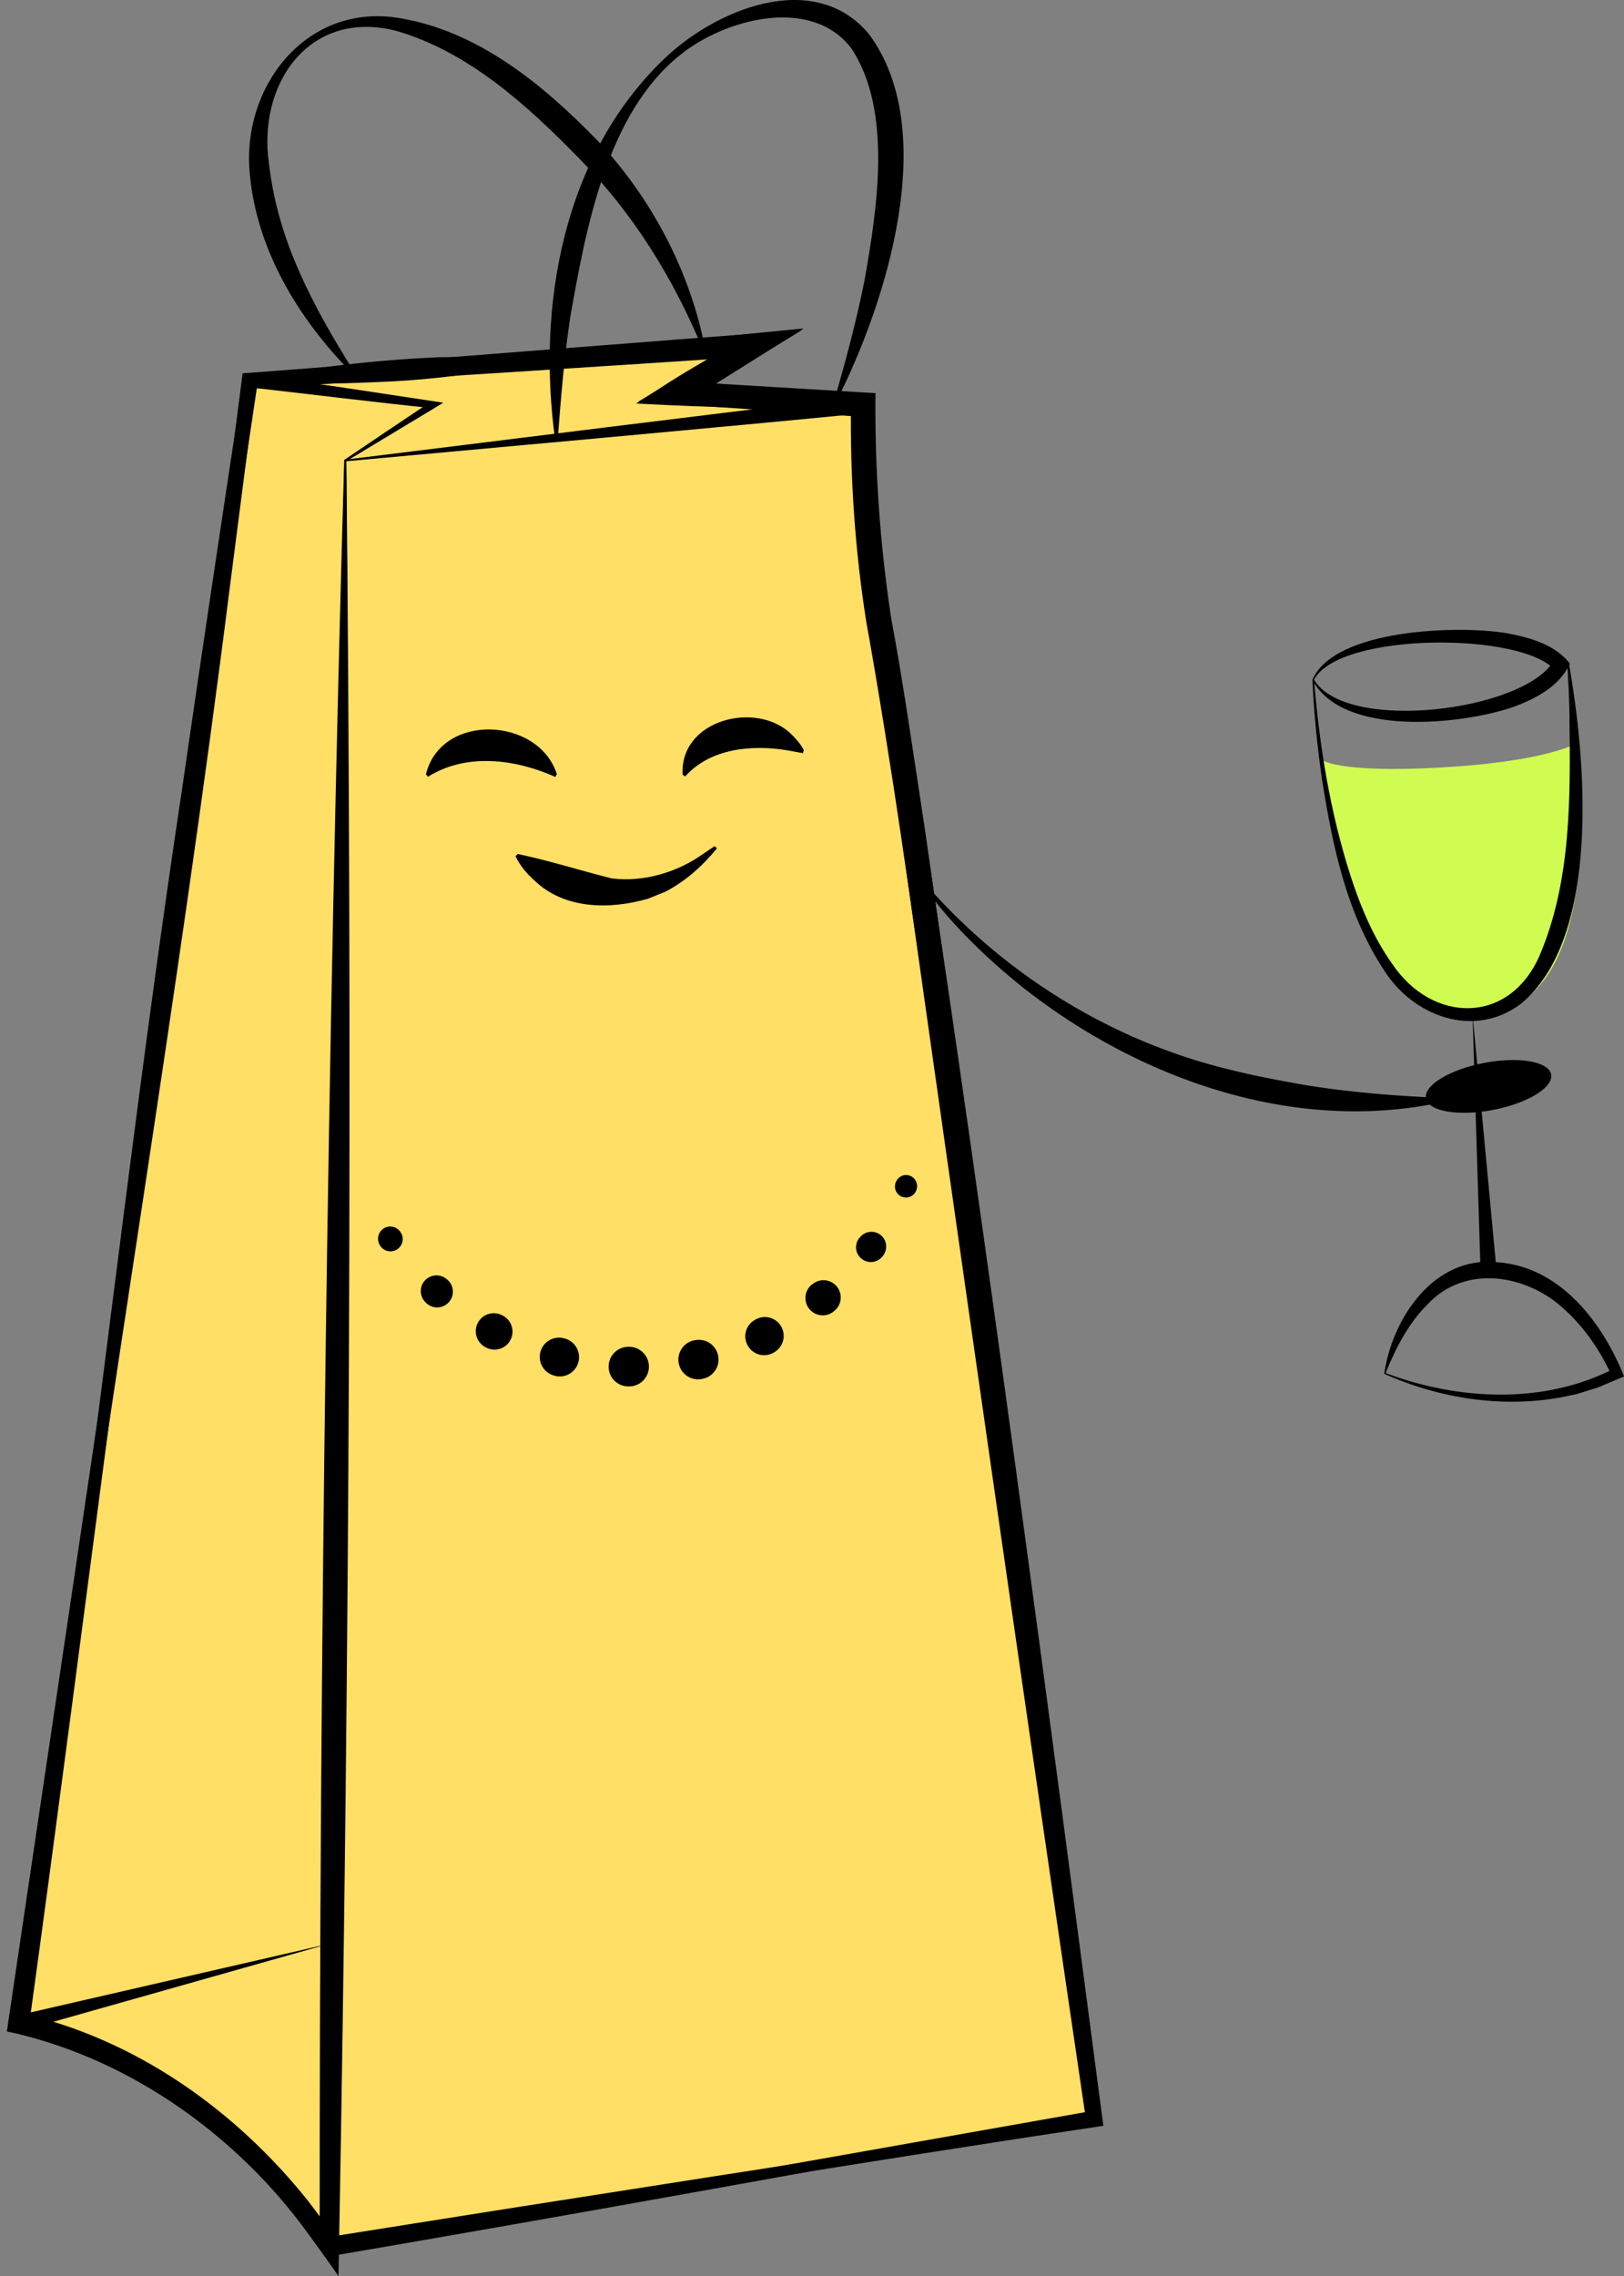 <svg width="232" height="325" viewBox="0 0 232 325" fill="none" xmlns="http://www.w3.org/2000/svg">
<rect x="0" y="0" width="232" height="325" fill="#808080" stroke="none"/>
<path d="M156.309 302.572L47.056 320.788C28.848 293.464 2.673 288.909 2.673 288.909L35.676 54.376L107.942 49.252L96.561 56.084L123.305 57.791C123.294 58.566 123.294 59.761 123.305 61.207C123.465 79.082 126.151 92.345 126.72 95.362C129.326 109.184 140.661 189.836 156.309 302.572Z" fill="#FFDF65"/>
<path d="M156.445 302.663C121.951 308.936 81.004 316.404 46.453 322.279L45.918 321.539L43.892 318.761C33.901 305.042 18.969 294.34 2.411 290.378L0.988 290.071L1.182 288.693C12.517 212.003 24.887 131.305 34.538 54.216L34.663 53.305L35.596 53.237C56.855 51.643 93.295 48.672 114.519 47.146C111.071 49.298 101.034 55.252 97.415 57.495L96.675 54.432L123.43 56.038L125.069 56.14C124.955 66.876 125.695 77.658 127.311 88.281C128.961 96.922 130.828 109.935 132.182 118.793C140.911 179.27 149.139 242.037 156.456 302.663H156.445ZM156.172 302.458C147.318 246.397 137.041 175.707 128.711 119.305C127.402 110.425 125.354 97.571 123.76 88.827C122.133 78.546 121.439 68.163 121.564 57.746L123.203 59.522L96.47 57.711L91.178 57.358C94.501 55.343 103.742 49.901 107.134 47.863L108.067 50.835C90.052 52.099 53.782 54.341 35.767 55.503L36.825 54.524L28.062 113.089C19.402 171.13 12.175 230.891 4.163 289.114L2.946 287.441C19.345 291.129 33.65 301.285 44.029 314.287C45.417 316.086 46.931 318.192 48.217 320.025L46.851 319.433C77.294 314.583 125.354 307.057 156.195 302.469L156.172 302.458Z" fill="black"/>
<path d="M79.32 62.914C76.657 43.742 80.39 22.372 94.775 8.505C102.047 1.423 116.216 -4.554 124.102 4.827C134.447 18.66 126.56 43.377 119.493 57.29L119.174 57.165C120.847 51.461 122.361 45.757 123.51 40.007C125.297 29.874 127.55 15.734 121.576 6.842C115.817 -0.604 103.504 2.71 97.153 7.856C86.683 16.224 83.679 32.698 81.46 45.324C80.583 51.119 80.117 56.982 79.662 62.914L79.32 62.925V62.914Z" fill="black"/>
<path d="M50.346 53.339C42.482 45.426 36.222 35.055 35.596 23.601C35.073 11.499 44.291 0.467 57.003 2.573C68.383 4.429 77.67 12.159 85.443 20.163C93.159 28.406 98.61 38.846 100.727 49.764L100.397 49.867C96.197 39.734 90.45 30.455 82.78 22.668C75.36 15.074 67.029 7.446 56.65 4.417C44.245 1.207 36.734 11.909 38.43 23.419C39.045 28.702 40.558 33.87 42.743 38.755C44.906 43.707 47.66 48.432 50.619 53.123L50.357 53.339H50.346Z" fill="black"/>
<path d="M49.458 65.874C50.231 150.193 49.458 236.549 47.66 320.787L46.954 320.184C62.75 317.884 85.579 313.638 101.58 311.042L156.115 301.399L155.148 302.719C146.885 246.795 136.677 175.502 128.756 119.293C127.994 114.295 126.241 101.328 125.354 96.432C122.975 83.715 121.826 70.702 122.065 57.768L123.43 59.009C105.005 60.831 67.894 64.178 49.458 65.863V65.874ZM49.207 65.647C68.338 63.301 105.392 58.645 124.534 56.402C124.512 67.093 125.263 77.806 126.981 88.337C128.597 96.99 130.771 109.946 132.114 118.804C140.933 176.959 149.81 244.006 157.469 302.4L157.617 303.539L156.502 303.71C124.83 308.435 78.296 316.063 47.159 321.368L46.453 321.493V320.776L46.521 304.803C45.998 225.813 47.193 144.614 49.207 65.635V65.647Z" fill="black"/>
<path d="M49.185 65.67C53.248 62.926 57.379 60.125 61.578 57.347L61.783 58.281C55.239 57.632 42.083 56.038 35.551 55.298L36.621 54.489L32.831 83.852C25.513 142.064 15.373 201.574 7.35 259.649C6.019 269.429 4.653 279.198 3.413 288.989L2.798 288.135C16.705 291.198 29.314 298.883 39.215 309.004C42.538 312.317 45.463 316.177 48.195 319.991L45.668 320.742C45.634 237.437 46.795 149.054 49.173 65.647L49.185 65.67ZM49.481 65.84C50.334 149.271 49.959 237.517 48.434 320.799L48.354 325C44.928 320.15 41.514 315.027 37.406 310.757C27.937 300.556 15.464 292.575 1.819 289.49C4.824 269.748 7.657 249.984 10.366 230.196C15.476 191.794 20.199 151.058 25.991 112.804C28.154 97.764 32.535 68.322 34.88 53.294L35.801 53.431L48.866 55.321L61.919 57.29L63.331 57.506L62.124 58.235L49.481 65.852V65.84Z" fill="black"/>
<path d="M35.665 54.205C44.61 52.417 53.601 51.427 62.671 51.005C71.73 50.914 80.823 51.119 89.813 49.73C97.939 48.524 106.622 47.693 114.827 46.895L108.796 50.687C105.461 52.77 100.852 55.73 97.484 57.62L96.675 54.296C103.356 54.831 110.036 55.56 116.671 56.527C118.89 56.869 121.098 57.21 123.317 57.632L123.294 57.973C112.54 58.565 101.637 58.178 90.883 57.62L95.64 54.558C98.895 52.486 103.686 49.765 107.089 47.829L108.067 50.926C96.004 51.666 83.861 50.767 71.878 52.679C65.903 53.636 59.905 54.353 53.851 54.558C47.819 54.82 41.776 54.945 35.688 54.558L35.665 54.216V54.205Z" fill="black"/>
<path d="M2.389 287.805L47.057 277.535L2.958 290.002L2.389 287.805Z" fill="black"/>
<path d="M131.534 125.419C142.892 138.819 158.619 148.633 175.679 152.732C178.956 153.563 182.598 154.257 185.91 154.838C192.795 156.01 199.782 156.523 206.941 156.819L206.975 157.16C185.58 162.17 163.024 154.314 146.146 141.016C140.559 136.53 135.38 131.475 131.261 125.601L131.545 125.407L131.534 125.419Z" fill="black"/>
<path d="M97.517 110.607C97.085 102.808 107.908 100.03 112.927 104.721C113.632 105.426 114.304 106.098 114.827 107.1L114.702 107.544L112.46 107.134C107.418 106.303 101.478 106.838 97.882 110.868L97.506 110.618L97.517 110.607Z" fill="black"/>
<path d="M60.85 110.55C63.035 101.704 76.919 102.364 79.548 110.527L79.343 110.937C73.653 108.398 66.642 107.453 61.134 110.914L60.85 110.561V110.55Z" fill="black"/>
<path d="M73.948 121.935C78.876 122.982 82.768 124.28 87.411 125.43C91.941 125.976 96.732 124.587 100.465 121.912L102.092 120.819L102.411 121.138C100.374 123.642 97.915 125.851 95.013 127.343C94.718 127.468 92.897 128.196 92.555 128.333C87.093 129.893 80.594 129.87 76.293 125.669C75.234 124.724 74.301 123.631 73.652 122.276L73.948 121.923V121.935Z" fill="black"/>
<path d="M225.161 106.178C225.161 106.178 220.779 108.762 205.814 109.593C190.849 110.424 188.743 108.455 188.743 108.455C188.743 108.455 192.021 145.718 211.265 144.887C230.509 144.056 225.161 106.178 225.161 106.178Z" fill="#D0FC51"/>
<path d="M187.718 97.058C192.362 104.754 217.797 101.521 221.962 94.349C222.019 94.257 222.11 94.052 222.087 94.144L222.269 95.84C217.786 90.181 191.292 90.204 187.718 97.058ZM187.491 97.07C190.598 89.772 208.442 89.248 215.282 90.421C218.559 91.035 222.099 91.992 224.272 94.758C222.759 98.049 219.356 99.779 216.147 100.963C208.727 103.502 191.815 105.244 187.479 97.07H187.491Z" fill="black"/>
<path d="M187.719 97.058C188.481 106.485 190.018 115.934 192.897 124.94C194.342 129.414 196.174 133.809 198.86 137.589C204.596 146.173 215.601 146.367 219.937 136.451C224.546 125.669 224.341 113.475 224.204 101.919C224.17 99.551 224.045 97.183 223.909 94.804L224.136 94.769C226.526 108.124 228.825 133.832 217.262 143.339C210.525 148.405 201.796 145.092 197.654 138.432C192.328 130.303 190.336 120.682 188.857 111.267C188.174 106.553 187.696 101.817 187.491 97.058H187.719Z" fill="black"/>
<path d="M211.503 181.388L210.365 144.887L213.779 181.24L211.503 181.388Z" fill="black"/>
<path d="M197.95 196.063C208.352 199.957 220.551 200.583 230.612 195.403L230.225 196.405C228.666 192.955 226.424 189.653 223.636 187.103C218.287 181.968 209.308 180.42 203.913 186.272C201.239 188.902 199.35 192.534 197.95 196.063ZM197.745 196.166C198.883 188.207 204.881 179.259 213.928 180.238C222.623 180.841 228.575 188.39 231.716 195.824L232 196.541L231.329 196.826C230.635 197.122 228.973 197.816 228.313 198.101C227.676 198.306 225.855 198.864 225.195 199.069L223.067 199.513C214.565 201.084 205.598 199.672 197.756 196.166H197.745Z" fill="black"/>
<path d="M213.296 158.482C218.234 157.533 221.949 155.263 221.593 153.41C221.238 151.558 216.946 150.825 212.008 151.774C207.07 152.722 203.356 154.993 203.711 156.845C204.067 158.698 208.358 159.431 213.296 158.482Z" fill="black"/>
<path d="M57.117 175.798L57.151 175.843C57.754 176.606 57.617 177.699 56.866 178.303C56.104 178.906 55.011 178.769 54.408 178.018C54.363 177.961 54.329 177.915 54.294 177.858L54.26 177.79C53.76 176.97 54.021 175.889 54.841 175.388C55.603 174.921 56.582 175.115 57.128 175.798H57.117Z" fill="black"/>
<path d="M63.786 182.618L63.865 182.686C64.833 183.471 64.981 184.883 64.195 185.851C63.41 186.819 61.999 186.967 61.032 186.181C60.975 186.136 60.929 186.09 60.872 186.044L60.792 185.965C59.905 185.099 59.882 183.676 60.747 182.788C61.566 181.946 62.875 181.889 63.763 182.606H63.786V182.618Z" fill="black"/>
<path d="M71.718 187.798L71.809 187.843C73.072 188.481 73.585 190.029 72.936 191.305C72.299 192.568 70.751 193.081 69.476 192.432C69.442 192.42 69.408 192.397 69.374 192.375L69.271 192.318C68.042 191.623 67.598 190.052 68.304 188.811C68.987 187.616 70.478 187.172 71.695 187.787H71.718V187.798Z" fill="black"/>
<path d="M80.526 191.088L80.629 191.111C82.108 191.475 83.007 192.966 82.643 194.447C82.279 195.927 80.788 196.826 79.309 196.462C79.286 196.462 79.252 196.45 79.24 196.439L79.127 196.405C77.659 195.995 76.805 194.481 77.203 193.023C77.602 191.577 79.07 190.724 80.515 191.077H80.526V191.088Z" fill="black"/>
<path d="M89.813 192.306H89.915C91.474 192.329 92.726 193.616 92.704 195.176C92.681 196.735 91.395 197.988 89.836 197.965H89.824H89.71C88.151 197.931 86.911 196.644 86.945 195.073C86.979 193.513 88.265 192.284 89.813 192.306Z" fill="black"/>
<path d="M99.133 191.396L99.235 191.373C100.749 191.043 102.251 191.999 102.581 193.525C102.911 195.027 101.967 196.519 100.476 196.86L100.362 196.883C98.849 197.236 97.335 196.291 96.982 194.777C96.629 193.263 97.574 191.748 99.088 191.396C99.088 191.396 99.122 191.396 99.133 191.396Z" fill="black"/>
<path d="M108.01 188.367L108.101 188.321H108.113C109.456 187.672 111.06 188.253 111.698 189.596C112.323 190.917 111.777 192.477 110.503 193.149L110.4 193.206C109.08 193.889 107.453 193.376 106.77 192.044C106.087 190.724 106.599 189.096 107.931 188.412C107.953 188.401 107.988 188.378 108.01 188.367Z" fill="black"/>
<path d="M116.022 183.403L116.102 183.335C117.172 182.481 118.731 182.663 119.573 183.734C120.392 184.77 120.244 186.261 119.266 187.115L119.175 187.195C118.15 188.105 116.591 188.003 115.681 186.978C114.77 185.954 114.873 184.394 115.897 183.483C115.931 183.46 115.965 183.426 116 183.392L116.022 183.403Z" fill="black"/>
<path d="M122.793 176.743L122.861 176.663C123.601 175.753 124.932 175.627 125.832 176.367C126.674 177.062 126.833 178.28 126.241 179.168L126.173 179.259C125.524 180.227 124.215 180.5 123.237 179.851C122.258 179.202 121.996 177.893 122.645 176.914C122.679 176.857 122.736 176.789 122.77 176.743H122.793Z" fill="black"/>
<path d="M128.028 168.694L128.051 168.648C128.438 167.862 129.382 167.555 130.156 167.954C130.873 168.318 131.18 169.149 130.93 169.878L130.907 169.935C130.623 170.754 129.724 171.187 128.904 170.902C128.085 170.618 127.653 169.718 127.937 168.898C127.96 168.842 127.994 168.762 128.017 168.705L128.028 168.694Z" fill="black"/>
</svg>
